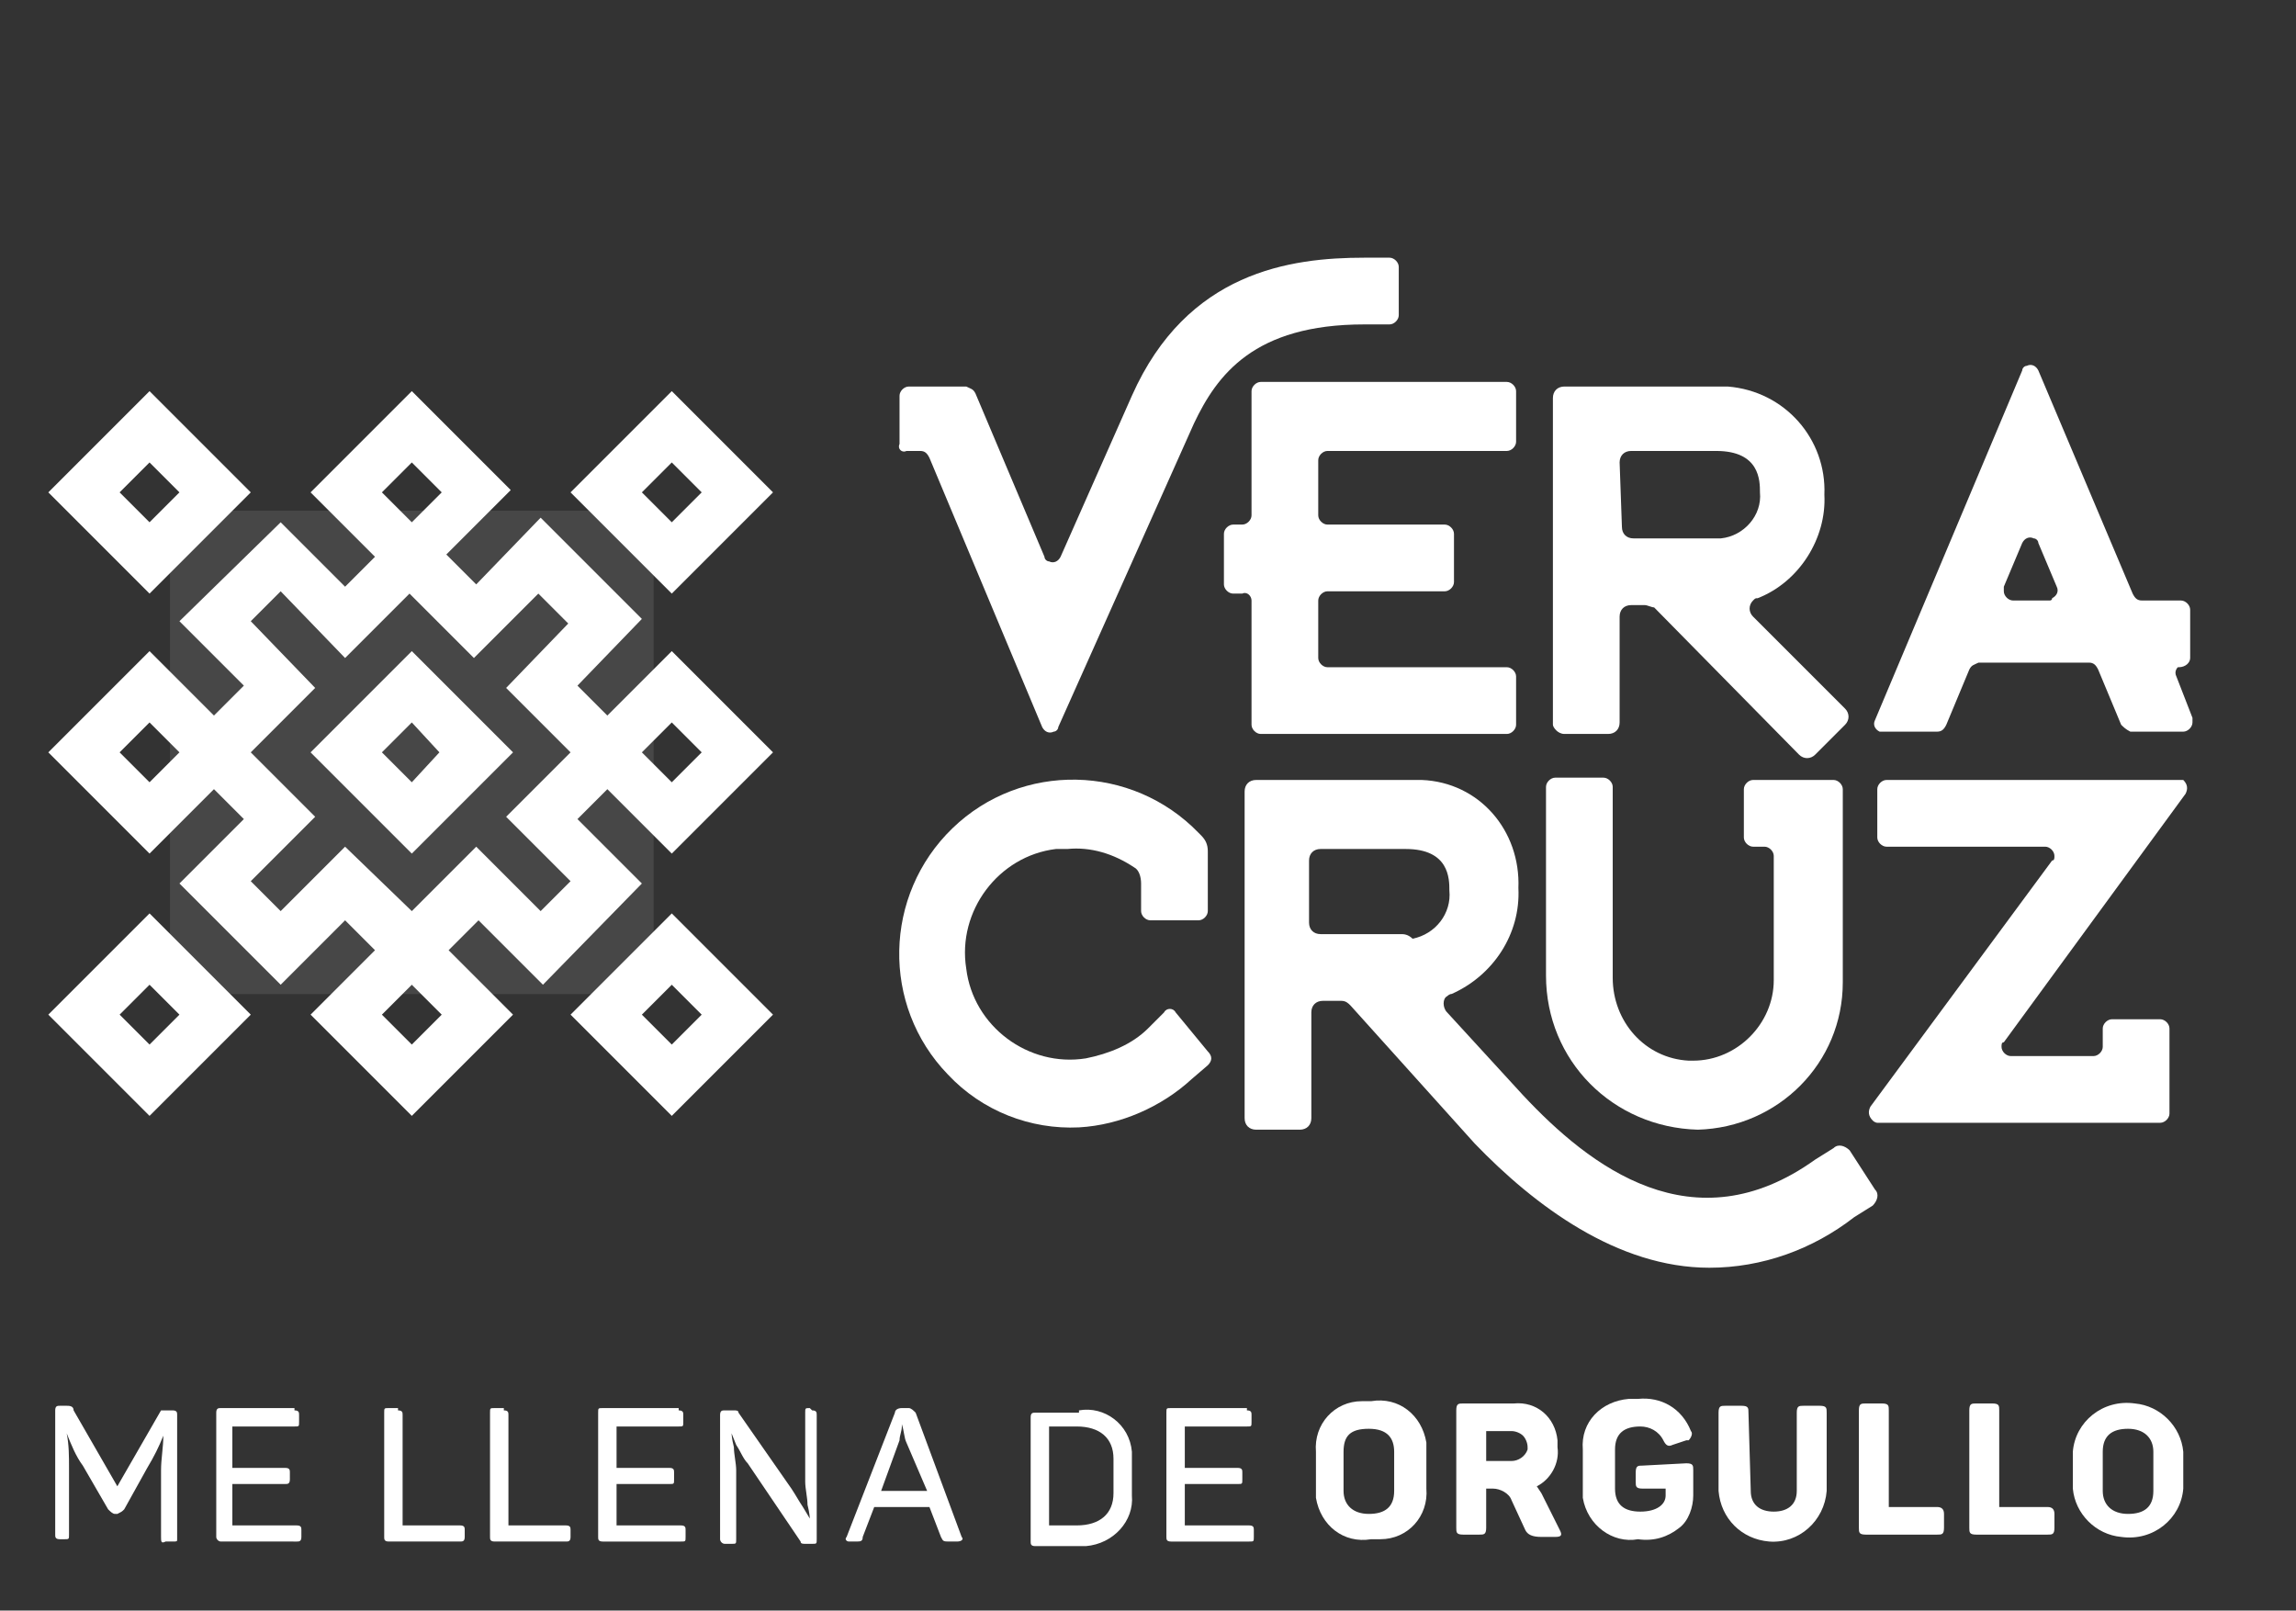 <?xml version="1.0" encoding="utf-8"?>
<!-- Generator: Adobe Illustrator 23.0.1, SVG Export Plug-In . SVG Version: 6.00 Build 0)  -->
<svg version="1.1" id="Capa_1" xmlns="http://www.w3.org/2000/svg" xmlns:xlink="http://www.w3.org/1999/xlink" x="0px" y="0px"
	 viewBox="0 0 99.8 70" style="enable-background:new 0 0 99.8 70;" xml:space="preserve">
<rect x="0" y="0" width="99.8" height="70" fill="#333333" stroke="none"/>
<style type="text/css">
	.st0{fill:none;}
	.st1{fill:#FFFFFF;}
	.st2{opacity:0.1;}
	.st3{clip-path:url(#SVGID_2_);}
	.st4{clip-path:url(#SVGID_4_);}
</style>
<rect x="-420.2" y="-45.2" class="st0" width="578" height="177.4"/>
<rect x="-420.2" y="-45.2" class="st0" width="578" height="177.4"/>
<path class="st1" d="M22.3,32.7l-4.4-4.4l-4.4,4.4l4.4,4.4L22.3,32.7z M19.1,32.7L17.9,34l-1.3-1.3l1.3-1.3L19.1,32.7z"/>
<path class="st1" d="M24.8,21.4l4.4,4.4l4.4-4.4L29.2,17L24.8,21.4z M27.9,21.4l1.3-1.3l1.3,1.3l-1.3,1.3L27.9,21.4z"/>
<path class="st1" d="M2.1,21.4l4.4,4.4l4.4-4.4L6.5,17L2.1,21.4z M5.2,21.4l1.3-1.3l1.3,1.3l-1.3,1.3L5.2,21.4z"/>
<path class="st1" d="M33.6,44.1l-4.4-4.4l-4.4,4.4l4.4,4.4L33.6,44.1z M30.5,44.1l-1.3,1.3l-1.3-1.3l1.3-1.3L30.5,44.1z"/>
<path class="st1" d="M10.9,44.1l-4.4-4.4l-4.4,4.4l4.4,4.4L10.9,44.1z M7.8,44.1l-1.3,1.3l-1.3-1.3l1.3-1.3L7.8,44.1z"/>
<path class="st1" d="M27.9,38.4l-2.8-2.8l1.3-1.3l2.8,2.8l4.4-4.4l-4.4-4.4l-2.8,2.8l-1.3-1.3l2.8-2.9l-4.4-4.4l-2.8,2.9l-1.3-1.3
	l2.8-2.8L17.9,17l-4.4,4.4l2.8,2.8L15,25.5l-2.8-2.8L7.8,27l2.8,2.8l-1.3,1.3l-2.8-2.8l-4.4,4.4l4.4,4.4l2.8-2.8l1.3,1.3l-2.8,2.8
	l4.4,4.4l2.8-2.8l1.3,1.3l-2.8,2.8l4.4,4.4l4.4-4.4l-2.8-2.8l1.3-1.3l2.8,2.8L27.9,38.4z M27.9,32.7l1.3-1.3l1.3,1.3L29.2,34
	L27.9,32.7z M7.8,32.7L6.5,34l-1.3-1.3l1.3-1.3L7.8,32.7z M16.6,21.4l1.3-1.3l1.3,1.3l-1.3,1.3L16.6,21.4z M19.2,44.1l-1.3,1.3
	l-1.3-1.3l1.3-1.3L19.2,44.1z M22,35.5l2.8,2.8l-1.3,1.3l-2.8-2.8l-2.8,2.8L15,36.8l-2.8,2.8l-1.3-1.3l2.8-2.8l-2.8-2.8l2.8-2.8
	L10.9,27l1.3-1.3l2.8,2.9l2.8-2.8l2.8,2.8l2.8-2.8l1.3,1.3L22,29.9l2.8,2.8L22,35.5z"/>
<g class="st2">
	<g>
		<defs>
			<rect id="SVGID_1_" x="7.4" y="22.2" width="21" height="21"/>
		</defs>
		<use xlink:href="#SVGID_1_"  style="overflow:visible;fill:#FFFFFF;"/>
		<clipPath id="SVGID_2_">
			<use xlink:href="#SVGID_1_"  style="overflow:visible;"/>
		</clipPath>
		<g class="st3">
			<g>
				<defs>
					<rect id="SVGID_3_" x="7.4" y="22.2" width="21" height="21"/>
				</defs>
				<use xlink:href="#SVGID_3_"  style="overflow:visible;fill:#FFFFFF;"/>
				<clipPath id="SVGID_4_">
					<use xlink:href="#SVGID_3_"  style="overflow:visible;"/>
				</clipPath>
				<g class="st4">
					<path class="st1" d="M9.4,34.3l0.4,0.4l1.6-1.6l-0.4-0.4L9.4,34.3z M19.8,23.8l-1.6-1.6l-0.4,0.4l1.6,1.6L19.8,23.8z
						 M15.9,41.6l1.6,1.5l0.4-0.4l-1.6-1.5L15.9,41.6z M9,30.8l-1.6,1.6l0.4,0.4l1.6-1.6L9,30.8z M16,24.6l1.6,1.6l0.4-0.4l-1.7-1.6
						L16,24.6z M28,32.7l-1.6,1.6l0.4,0.4l1.6-1.6L28,32.7z M26,30.7l-1.6,1.6l0.4,0.4l1.6-1.6L26,30.7z M17.9,39.6l1.5,1.6l0.4-0.4
						l-1.6-1.5L17.9,39.6z"/>
				</g>
			</g>
		</g>
	</g>
</g>
<path class="st1" d="M68,31.9h1.9c0.3,0,0.5-0.2,0.5-0.5c0,0,0,0,0,0v-4.6c0-0.3,0.2-0.5,0.5-0.5h0.6c0.1,0,0.3,0.1,0.4,0.1l6.3,6.4
	c0.2,0.2,0.5,0.2,0.7,0c0,0,0,0,0,0l1.3-1.3c0.2-0.2,0.2-0.5,0-0.7c0,0,0,0,0,0l-4-4c-0.2-0.2-0.2-0.5,0-0.7
	c0.1-0.1,0.1-0.1,0.2-0.1c1.8-0.7,3-2.6,2.9-4.5c0.1-2.4-1.7-4.5-4.2-4.7c-0.2,0-0.4,0-0.6,0H68c-0.3,0-0.5,0.2-0.5,0.5v14.2
	C67.5,31.6,67.7,31.9,68,31.9 M70.4,20.1c0-0.3,0.2-0.5,0.5-0.5h3.7c1.9,0,1.9,1.3,1.9,1.8c0.1,1-0.7,1.9-1.7,2c-0.1,0-0.3,0-0.4,0
	h-3.4c-0.3,0-0.5-0.2-0.5-0.5L70.4,20.1z"/>
<path class="st1" d="M80.4,50c-0.2-0.2-0.5-0.3-0.7-0.1l-0.8,0.5c-5.3,3.8-9.8,0.3-12.7-2.8L62.9,44c-0.2-0.2-0.2-0.6,0-0.7
	c0,0,0.1-0.1,0.2-0.1c1.8-0.8,3-2.6,2.9-4.6c0.1-2.5-1.7-4.6-4.2-4.7c-0.2,0-0.4,0-0.6,0h-6.6c-0.3,0-0.5,0.2-0.5,0.5v14.2
	c0,0.3,0.2,0.5,0.5,0.5h1.9c0.3,0,0.5-0.2,0.5-0.5v-4.6c0-0.3,0.2-0.5,0.5-0.5h0.8c0.2,0,0.3,0.1,0.4,0.2l5.4,6l0,0
	c2.6,2.7,6.2,5.4,10.2,5.4c2.3,0,4.5-0.8,6.3-2.2l0.8-0.5c0.2-0.2,0.3-0.5,0.1-0.7c0,0,0,0,0,0L80.4,50z M60.9,40.6h-3.5
	c-0.3,0-0.5-0.2-0.5-0.5l0,0v-2.7c0-0.3,0.2-0.5,0.5-0.5h3.7c1.9,0,1.9,1.3,1.9,1.8c0.1,1-0.6,1.9-1.6,2.1
	C61.2,40.6,61,40.6,60.9,40.6"/>
<path class="st1" d="M39.4,19.6H40c0.2,0,0.3,0.1,0.4,0.3l4.9,11.7c0.1,0.2,0.3,0.3,0.5,0.2c0.1,0,0.2-0.1,0.2-0.2l5.9-13.2
	c1-2.1,2.6-4.3,7.4-4.3h1.1c0.2,0,0.4-0.2,0.4-0.4v0v-2.1c0-0.2-0.2-0.4-0.4-0.4l0,0h-1.1c-3.2,0-7.7,0.6-10.1,6l-3.1,7
	c-0.1,0.2-0.3,0.3-0.5,0.2c-0.1,0-0.2-0.1-0.2-0.2l-3-7.1c-0.1-0.2-0.2-0.2-0.4-0.3h-2.5c-0.2,0-0.4,0.2-0.4,0.4c0,0,0,0,0,0v2.1
	C39,19.5,39.2,19.7,39.4,19.6"/>
<path class="st1" d="M54.4,26.1v5.4c0,0.2,0.2,0.4,0.4,0.4c0,0,0,0,0,0h10.7c0.2,0,0.4-0.2,0.4-0.4c0,0,0,0,0,0v-2.1
	c0-0.2-0.2-0.4-0.4-0.4l0,0h-7.8c-0.2,0-0.4-0.2-0.4-0.4v-2.5c0-0.2,0.2-0.4,0.4-0.4h5.1c0.2,0,0.4-0.2,0.4-0.4c0,0,0,0,0,0v-2.1
	c0-0.2-0.2-0.4-0.4-0.4c0,0,0,0,0,0h-5.1c-0.2,0-0.4-0.2-0.4-0.4V20c0-0.2,0.2-0.4,0.4-0.4h7.8c0.2,0,0.4-0.2,0.4-0.4c0,0,0,0,0,0
	V17c0-0.2-0.2-0.4-0.4-0.4l0,0H54.8c-0.2,0-0.4,0.2-0.4,0.4c0,0,0,0,0,0v5.4c0,0.2-0.2,0.4-0.4,0.4l0,0h-0.4c-0.2,0-0.4,0.2-0.4,0.4
	c0,0,0,0,0,0v2.2c0,0.2,0.2,0.4,0.4,0.4c0,0,0,0,0,0H54C54.2,25.7,54.4,25.9,54.4,26.1C54.4,26.1,54.4,26.1,54.4,26.1"/>
<path class="st1" d="M51.1,44c-0.1-0.2-0.4-0.2-0.5,0c0,0,0,0,0,0l-0.7,0.7c-0.7,0.7-1.7,1.1-2.7,1.3c-2.5,0.4-4.9-1.4-5.2-3.9
	c-0.4-2.5,1.4-4.9,3.9-5.2c0.2,0,0.3,0,0.5,0c1-0.1,2,0.2,2.9,0.8c0.2,0.1,0.3,0.4,0.3,0.7v1.2c0,0.2,0.2,0.4,0.4,0.4h0h2.1
	c0.2,0,0.4-0.2,0.4-0.4v0V37c0-0.3-0.1-0.5-0.3-0.7l-0.1-0.1c-2.9-3-7.7-3.1-10.7-0.2c-3,2.9-3.1,7.7-0.2,10.7
	c1.5,1.6,3.6,2.4,5.7,2.3c1.8-0.1,3.6-0.9,4.9-2.1l0.7-0.6c0.2-0.2,0.2-0.4,0-0.6L51.1,44z"/>
<path class="st1" d="M73.8,49.1c3.5-0.1,6.3-2.9,6.3-6.4v-8.4c0-0.2-0.2-0.4-0.4-0.4l0,0h-3.5c-0.2,0-0.4,0.2-0.4,0.4v0v2.1
	c0,0.2,0.2,0.4,0.4,0.4l0,0h0.5c0.2,0,0.4,0.2,0.4,0.4v0v5.4c0,1.9-1.6,3.5-3.5,3.5c-0.1,0-0.1,0-0.2,0c-1.9-0.1-3.3-1.7-3.3-3.6
	v-8.3c0-0.2-0.2-0.4-0.4-0.4h-2.1c-0.2,0-0.4,0.2-0.4,0.4v0v8.2C67.2,46.1,70.1,49,73.8,49.1"/>
<path class="st1" d="M94.7,33.9H82c-0.2,0-0.4,0.2-0.4,0.4v0v2.1c0,0.2,0.2,0.4,0.4,0.4l0,0h6.9c0.2,0,0.4,0.2,0.4,0.4
	c0,0.1,0,0.2-0.1,0.2l-7.9,10.7c-0.1,0.2-0.1,0.4,0.1,0.6c0.1,0.1,0.2,0.1,0.2,0.1h12.3c0.2,0,0.4-0.2,0.4-0.4v0v-3.7
	c0-0.2-0.2-0.4-0.4-0.4l0,0h-2.1c-0.2,0-0.4,0.2-0.4,0.4v0v0.8c0,0.2-0.2,0.4-0.4,0.4l0,0h-3.6c-0.2,0-0.4-0.2-0.4-0.4
	c0-0.1,0-0.2,0.1-0.2L95,34.5c0.1-0.2,0.1-0.4-0.1-0.6C94.9,33.9,94.8,33.9,94.7,33.9"/>
<path class="st1" d="M94.7,29L94.7,29c0.3,0,0.5-0.2,0.5-0.4c0,0,0,0,0,0v-2.1c0-0.2-0.2-0.4-0.4-0.4c0,0,0,0,0,0h-1.7
	c-0.2,0-0.3-0.1-0.4-0.3l-4.1-9.7c-0.1-0.2-0.3-0.3-0.5-0.2c-0.1,0-0.2,0.1-0.2,0.2l-6.4,15.2c-0.1,0.2,0,0.4,0.2,0.5
	c0.1,0,0.1,0,0.2,0h2.3c0.2,0,0.3-0.1,0.4-0.3l1-2.4c0.1-0.2,0.2-0.2,0.4-0.3h4.8c0.2,0,0.3,0.1,0.4,0.3l1,2.4
	c0.1,0.1,0.2,0.2,0.4,0.3h2.3c0.2,0,0.4-0.2,0.4-0.4c0-0.1,0-0.1,0-0.2l-0.7-1.8c-0.1-0.2,0-0.4,0.2-0.5C94.6,29,94.6,29,94.7,29
	 M89.1,26.1h-1.6c-0.2,0-0.4-0.2-0.4-0.4c0-0.1,0-0.1,0-0.2l0.8-1.9c0.1-0.2,0.3-0.3,0.5-0.2c0.1,0,0.2,0.1,0.2,0.2l0.8,1.9
	c0.1,0.2,0,0.4-0.2,0.5C89.2,26.1,89.1,26.1,89.1,26.1"/>
<path class="st1" d="M7.5,61.3c0.2,0,0.2,0.1,0.2,0.2v5.4C7.7,67,7.7,67,7.5,67H7.2C7,67.1,7,67,7,66.8v-2.9c0-0.5,0.1-1,0.1-1.5
	l0,0c-0.2,0.5-0.4,0.9-0.7,1.4l-1,1.8c-0.1,0.1-0.1,0.1-0.3,0.2H5c-0.1,0-0.2-0.1-0.3-0.2l-1.1-1.9c-0.3-0.4-0.5-0.9-0.7-1.4l0,0
	c0.1,0.5,0.1,1,0.1,1.5v2.9c0,0.2,0,0.2-0.2,0.2H2.6c-0.2,0-0.2-0.1-0.2-0.2v-5.4c0-0.2,0.1-0.2,0.2-0.2h0.3c0.1,0,0.3,0,0.3,0.2
	l1.9,3.3l1.9-3.3C7,61.3,7,61.3,7.2,61.3L7.5,61.3z"/>
<path class="st1" d="M12.8,61.3c0.2,0,0.2,0.1,0.2,0.2v0.3c0,0.2,0,0.2-0.2,0.2h-2.7v1.8h2.3c0.2,0,0.2,0.1,0.2,0.2v0.3
	c0,0.2-0.1,0.2-0.2,0.2h-2.3v1.8h2.8c0.2,0,0.2,0.1,0.2,0.2v0.3c0,0.2-0.1,0.2-0.2,0.2H9.6c-0.1,0-0.2-0.1-0.2-0.2v-5.4
	c0-0.2,0.1-0.2,0.2-0.2H12.8z"/>
<path class="st1" d="M17.3,61.3c0.2,0,0.2,0.1,0.2,0.2v4.8H20c0.2,0,0.2,0.1,0.2,0.2v0.3c0,0.2-0.1,0.2-0.2,0.2h-3.1
	c-0.2,0-0.2-0.1-0.2-0.2v-5.4c0-0.2,0-0.2,0.2-0.2H17.3z"/>
<path class="st1" d="M21.9,61.3c0.2,0,0.2,0.1,0.2,0.2v4.8h2.5c0.2,0,0.2,0.1,0.2,0.2v0.3c0,0.2-0.1,0.2-0.2,0.2h-3.1
	c-0.2,0-0.2-0.1-0.2-0.2v-5.4c0-0.2,0-0.2,0.2-0.2H21.9z"/>
<path class="st1" d="M29.5,61.3c0.2,0,0.2,0.1,0.2,0.2v0.3c0,0.2,0,0.2-0.2,0.2h-2.7v1.8h2.3c0.2,0,0.2,0.1,0.2,0.2v0.3
	c0,0.2,0,0.2-0.2,0.2h-2.3v1.8h2.8c0.2,0,0.2,0.1,0.2,0.2v0.3c0,0.2,0,0.2-0.2,0.2h-3.4c-0.2,0-0.2-0.1-0.2-0.2v-5.4
	c0-0.2,0-0.2,0.2-0.2H29.5z"/>
<path class="st1" d="M35.3,61.3c0.2,0,0.2,0.1,0.2,0.2v5.4c0,0.2,0,0.2-0.2,0.2H35c-0.1,0-0.2,0-0.2-0.1l-2.3-3.4
	c-0.2-0.2-0.3-0.5-0.5-0.8l-0.2-0.5l0,0c0,0,0,0.2,0.1,0.6c0,0.3,0.1,0.7,0.1,1v3c0,0.2,0,0.2-0.2,0.2h-0.3c-0.1,0-0.2-0.1-0.2-0.2
	v-5.4c0-0.2,0.1-0.2,0.2-0.2h0.4c0.1,0,0.2,0,0.2,0.1l2.3,3.3c0.2,0.3,0.3,0.5,0.5,0.8l0.3,0.5l0,0c0,0,0-0.2-0.1-0.6
	c0-0.3-0.1-0.7-0.1-1v-3c0-0.2,0-0.2,0.2-0.2L35.3,61.3z"/>
<path class="st1" d="M41.8,66.8c0.1,0.1,0,0.2-0.2,0.2h-0.3c-0.3,0-0.3,0-0.4-0.2l-0.5-1.3h-2.4l-0.5,1.3C37.5,67,37.4,67,37.2,67
	h-0.3c-0.1,0-0.2-0.1-0.1-0.2l2.1-5.4c0-0.1,0.1-0.2,0.3-0.2h0.3c0.1,0,0.2,0.1,0.3,0.2L41.8,66.8z M39.4,62.7
	c-0.1-0.2-0.1-0.5-0.2-0.8l0,0v0.1c0,0.2-0.1,0.4-0.1,0.6l-0.8,2.2h2L39.4,62.7z"/>
<path class="st1" d="M46.9,61.3c1.1-0.2,2.2,0.6,2.3,1.8c0,0.1,0,0.3,0,0.4v1.5c0.1,1.1-0.8,2.1-2,2.2c-0.1,0-0.3,0-0.4,0h-1.8
	c-0.2,0-0.2-0.1-0.2-0.2v-5.4c0-0.2,0.1-0.2,0.2-0.2H46.9z M48.4,63.4c0-0.9-0.6-1.4-1.6-1.4h-1.2v4.3h1.2c1,0,1.6-0.5,1.6-1.4V63.4
	z"/>
<path class="st1" d="M54.2,61.3c0.2,0,0.2,0.1,0.2,0.2v0.3c0,0.2,0,0.2-0.2,0.2h-2.7v1.8h2.3c0.2,0,0.2,0.1,0.2,0.2v0.3
	c0,0.2,0,0.2-0.2,0.2h-2.3v1.8h2.8c0.2,0,0.2,0.1,0.2,0.2v0.3c0,0.2,0,0.2-0.2,0.2h-3.4c-0.2,0-0.2-0.1-0.2-0.2v-5.4
	c0-0.2,0-0.2,0.2-0.2H54.2z"/>
<path class="st1" d="M57.2,63.1c-0.1-1.2,0.8-2.2,2-2.2c0.1,0,0.3,0,0.4,0c1.2-0.2,2.2,0.6,2.4,1.8c0,0.1,0,0.3,0,0.4v1.6
	c0.1,1.2-0.8,2.2-2,2.2c-0.1,0-0.3,0-0.4,0c-1.2,0.2-2.2-0.6-2.4-1.8c0-0.1,0-0.3,0-0.4L57.2,63.1z M60.6,63.1c0-0.6-0.3-1-1.1-1
	s-1.1,0.3-1.1,1v1.7c0,0.6,0.4,1,1.1,1s1.1-0.3,1.1-1V63.1z"/>
<path class="st1" d="M65.8,61c1-0.1,1.8,0.6,1.9,1.6c0,0.1,0,0.2,0,0.3c0.1,0.7-0.3,1.4-0.9,1.7l0.2,0.3l0.8,1.6
	c0.1,0.2,0.1,0.3-0.2,0.3H67c-0.4,0-0.6-0.1-0.7-0.3l-0.6-1.3c-0.1-0.3-0.5-0.5-0.8-0.5h-0.3v1.7c0,0.3-0.1,0.3-0.3,0.3h-0.7
	c-0.3,0-0.3-0.1-0.3-0.3v-5.1c0-0.3,0.1-0.3,0.3-0.3H65.8z M66.4,62.9c0-0.2-0.1-0.4-0.2-0.5c-0.1-0.1-0.3-0.2-0.5-0.2h-1.1v1.3h1.1
	c0.3,0,0.6-0.2,0.7-0.5C66.4,63,66.4,63,66.4,62.9"/>
<path class="st1" d="M73.3,63.6c0.3,0,0.3,0.1,0.3,0.3V65c0,0.5-0.2,1.1-0.6,1.4c-0.5,0.4-1.1,0.6-1.8,0.5c-1.1,0.2-2.2-0.6-2.4-1.8
	c0-0.1,0-0.3,0-0.4v-1.7c-0.1-1.2,0.8-2.1,2-2.2c0.1,0,0.3,0,0.4,0c1-0.1,1.9,0.4,2.3,1.4c0.1,0.1,0,0.3-0.1,0.4c0,0-0.1,0-0.1,0
	l-0.6,0.2c-0.2,0.1-0.3,0-0.4-0.2c-0.2-0.4-0.6-0.6-1-0.6c-0.7,0-1.1,0.3-1.1,1v1.7c0,0.7,0.4,1,1.1,1s1.1-0.3,1.1-0.7v-0.3h-1
	c-0.3,0-0.3-0.1-0.3-0.3V64c0-0.3,0.1-0.3,0.3-0.3L73.3,63.6z"/>
<path class="st1" d="M76.1,64.8c0,0.6,0.4,0.9,1,0.9s1-0.3,1-0.9v-3.4c0-0.3,0.1-0.3,0.3-0.3h0.7c0.3,0,0.3,0.1,0.3,0.3v3.4
	c-0.1,1.3-1.2,2.3-2.5,2.2c-1.2-0.1-2.1-1-2.2-2.2v-3.4c0-0.3,0.1-0.3,0.3-0.3h0.7c0.3,0,0.3,0.1,0.3,0.3L76.1,64.8z"/>
<path class="st1" d="M81.8,61c0.3,0,0.3,0.1,0.3,0.3v4.2h2.1c0.2,0,0.3,0.1,0.3,0.3v0.6c0,0.3-0.1,0.3-0.3,0.3h-3.1
	c-0.3,0-0.3-0.1-0.3-0.3v-5.1c0-0.3,0.1-0.3,0.3-0.3L81.8,61z"/>
<path class="st1" d="M86.6,61c0.3,0,0.3,0.1,0.3,0.3v4.2H89c0.2,0,0.3,0.1,0.3,0.3v0.6c0,0.3-0.1,0.3-0.3,0.3h-3.1
	c-0.3,0-0.3-0.1-0.3-0.3v-5.1c0-0.3,0.1-0.3,0.3-0.3L86.6,61z"/>
<path class="st1" d="M90.1,63.1c0.1-1.3,1.3-2.3,2.7-2.1c1.1,0.1,2,1,2.1,2.1v1.6c-0.1,1.3-1.3,2.3-2.7,2.1c-1.1-0.1-2-1-2.1-2.1
	V63.1z M93.6,63.1c0-0.6-0.4-1-1.1-1s-1.1,0.3-1.1,1v1.7c0,0.6,0.4,1,1.1,1s1.1-0.3,1.1-1V63.1z"/>
</svg>
